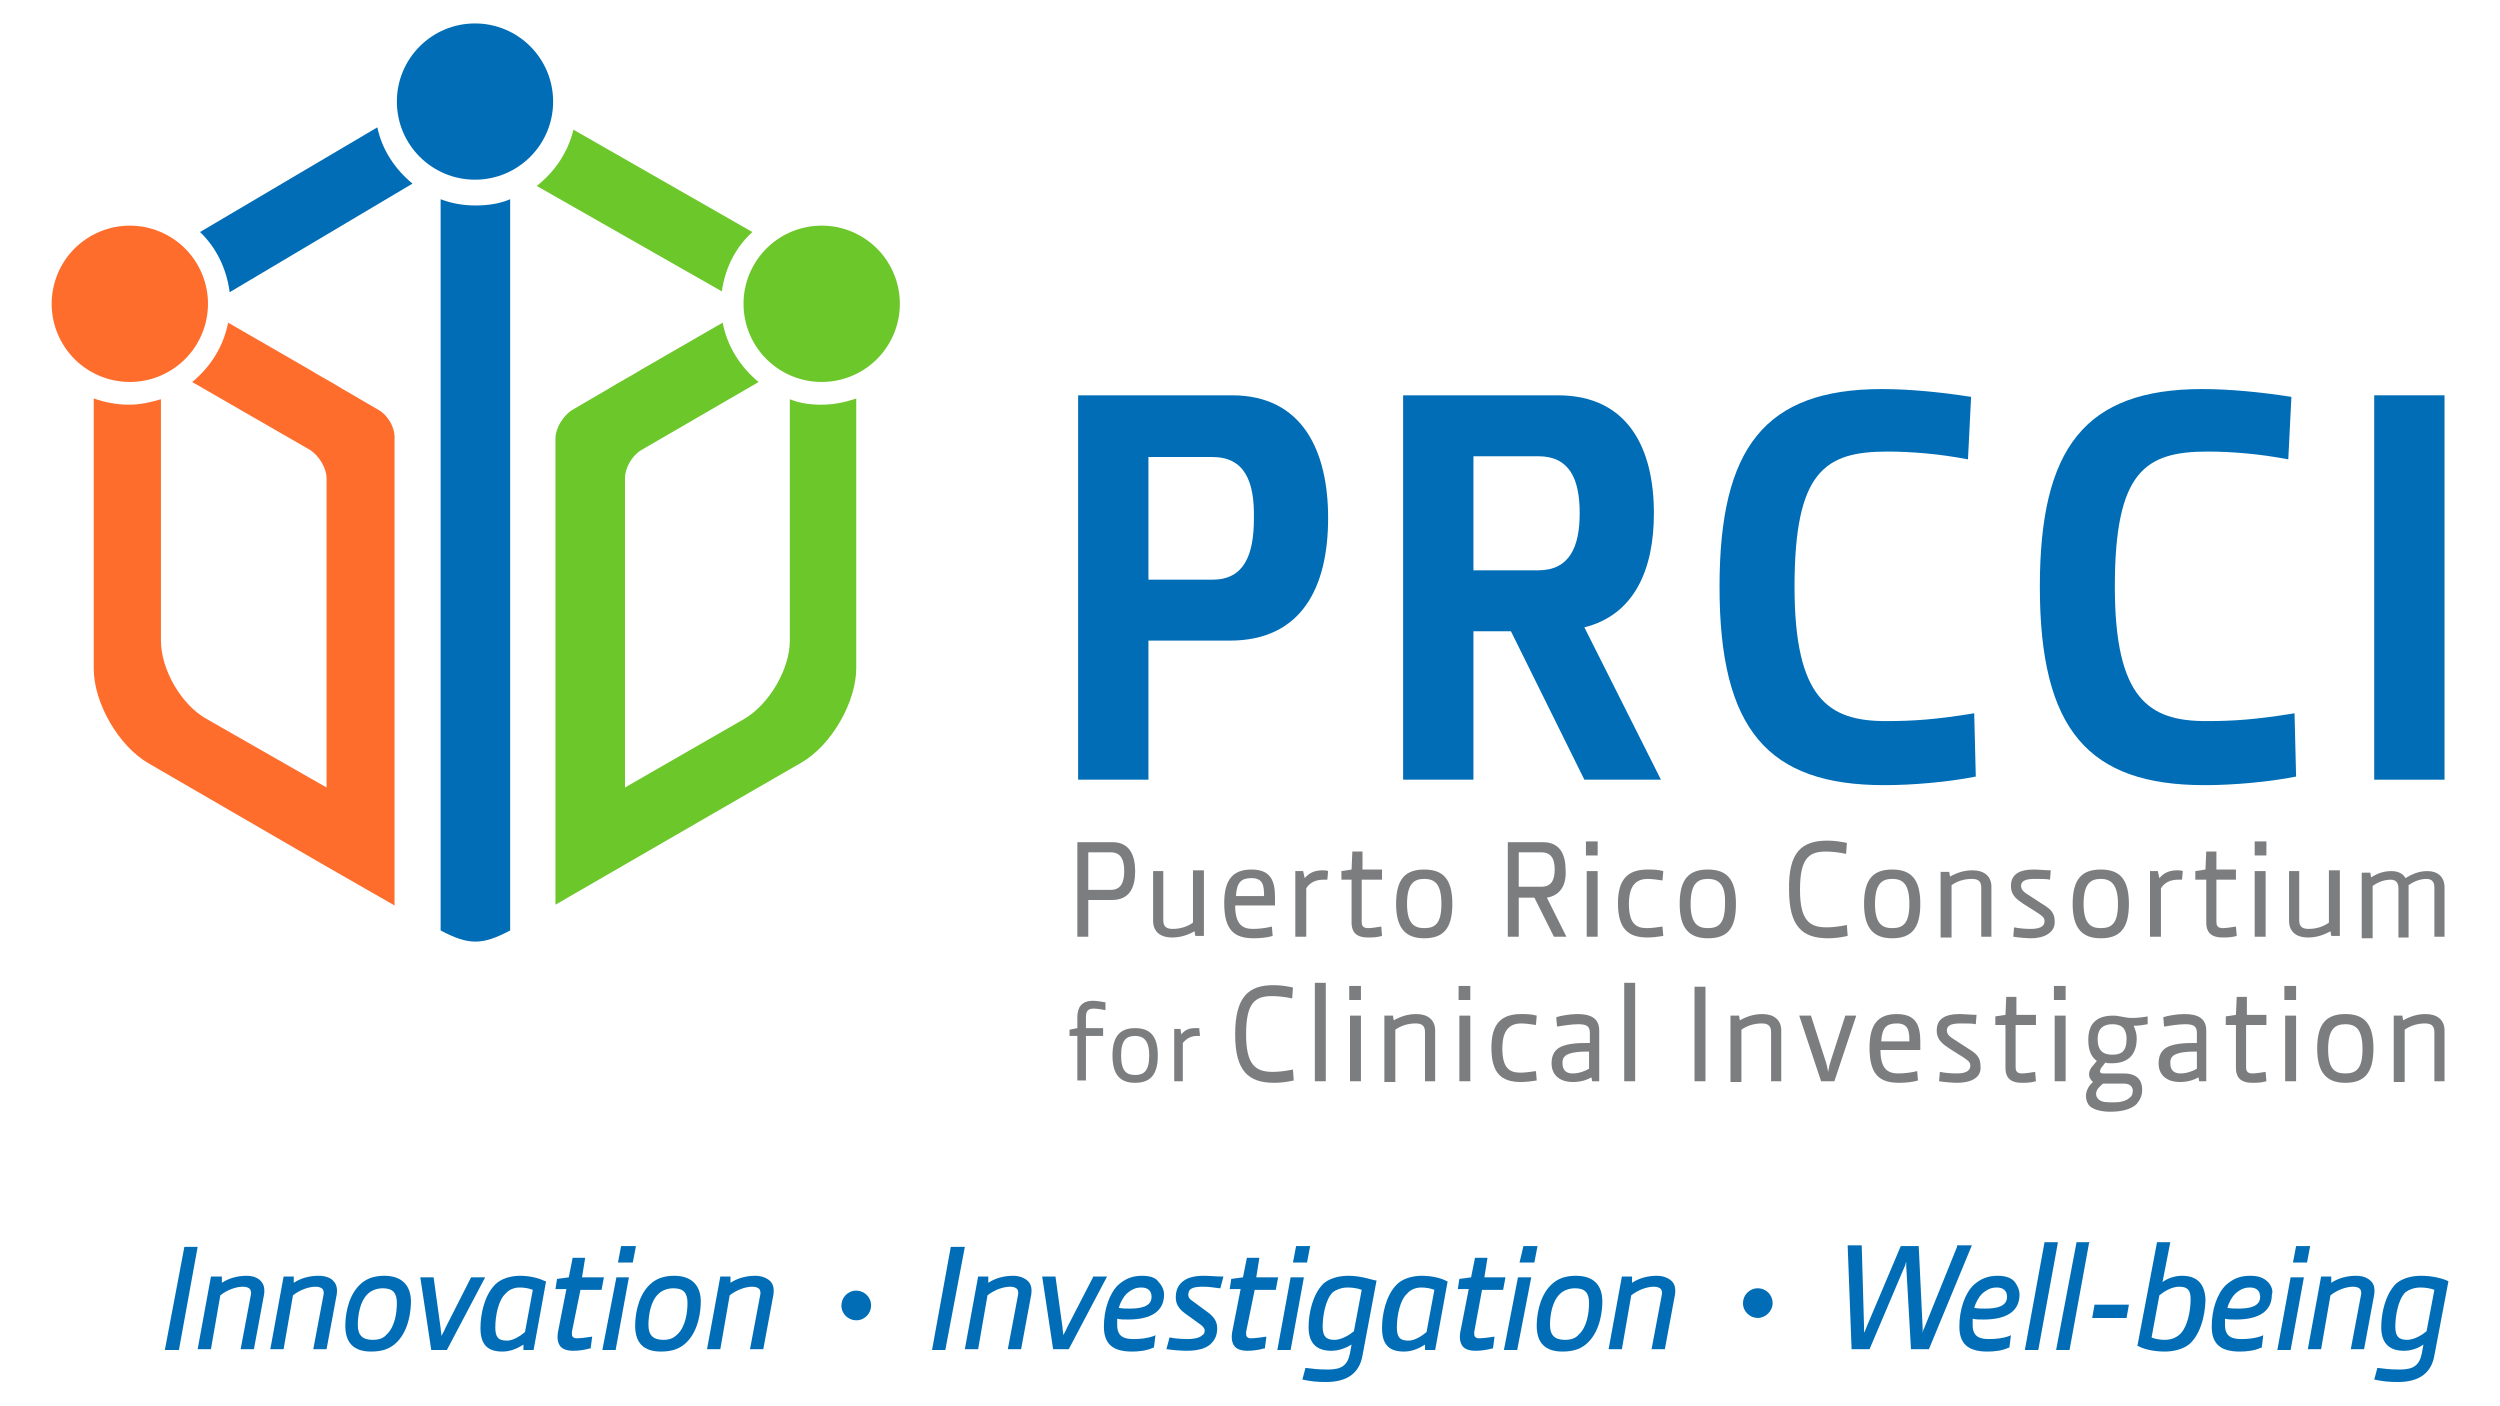 <?xml version="1.0" encoding="utf-8"?>
<!-- Generator: Adobe Illustrator 25.0.0, SVG Export Plug-In . SVG Version: 6.00 Build 0)  -->
<svg version="1.1" id="Layer_1" xmlns="http://www.w3.org/2000/svg" xmlns:xlink="http://www.w3.org/1999/xlink" x="0px" y="0px"
	 width="320px" height="180px" viewBox="0 0 320 180" style="enable-background:new 0 0 320 180;" xml:space="preserve">
<style type="text/css">
	.st0{fill:#FF6D2D;}
	.st1{fill:#6CC72B;}
	.st2{fill:#006DB6;}
	.st3{fill:#7C7D7F;}
</style>
<g>
	<g>
		<ellipse transform="matrix(0.882 -0.472 0.472 0.882 -16.384 12.413)" class="st0" cx="16.6" cy="38.9" rx="10" ry="10"/>
		<path class="st0" d="M48.5,52.5l-4.8-2.8c-1.1-0.7-3-1.7-4.1-2.4l-10.4-6c-0.6,3.1-2.3,5.7-4.6,7.6l15.1,8.7
			c1.1,0.7,2.1,2.3,2.1,3.6v39.6L26.4,92c-3.2-1.8-5.8-6.3-5.8-10V51.1c-1.3,0.4-2.7,0.7-4.1,0.7c-1.6,0-3.1-0.3-4.5-0.8v34.6
			c0,4.4,3.2,9.9,7,12.1l22.6,13.1l8.9,5.1v-9.9V66.4c0-1.3,0-3.4,0-4.7v-5.5C50.6,54.8,49.7,53.2,48.5,52.5z"/>
		<path class="st1" d="M73.4,16.6c-0.7,2.9-2.4,5.4-4.7,7.2l23.7,13.5c0.4-3,1.8-5.7,3.9-7.6L73.4,16.6z"/>
		<path class="st1" d="M101.1,51.1V82c0,3.6-2.6,8.1-5.8,10l-12.7,7.3l-2.6,1.5v0V61.2c0-1.3,0.9-2.9,2.1-3.6l15-8.7
			c-2.3-1.9-4-4.5-4.6-7.6l-10.4,6c-1.1,0.7-3,1.7-4.1,2.4l-4.8,2.8c-1.1,0.7-2.1,2.3-2.1,3.6v5.5c0,1.3,0,3.4,0,4.7v39.6v0v9.9
			l19.2-11.1l12.3-7.1c3.8-2.2,7-7.7,7-12.1V51c-1.4,0.5-2.9,0.8-4.5,0.8C103.7,51.8,102.3,51.6,101.1,51.1z"/>
		<ellipse transform="matrix(0.526 -0.851 0.851 0.526 16.79 107.865)" class="st1" cx="105.1" cy="38.9" rx="10" ry="10"/>
		<g>
			<circle class="st2" cx="60.8" cy="13" r="10"/>
		</g>
		<g>
			<path class="st2" d="M48.3,16.3L25.6,29.7c2.1,2,3.4,4.7,3.8,7.7l23.4-13.9C50.6,21.7,48.9,19.2,48.3,16.3z"/>
		</g>
		<g>
			<path class="st2" d="M60.8,26.3c-1.6,0-3.1-0.3-4.4-0.8v93.6c3.6,1.9,5.3,1.9,8.9,0V64.7V25.5C63.9,26.1,62.4,26.3,60.8,26.3z"/>
		</g>
		<g>
			<g>
				<g>
					<path class="st2" d="M138,99.8V50.6h19.7c9,0,12.3,7.1,12.3,15.7c0,8.9-3.4,15.7-12.6,15.7H147v17.8H138z M155.2,58.5H147v15.7
						h8.2c4,0,5.3-3.1,5.3-7.8C160.6,61.6,159.3,58.5,155.2,58.5z"/>
				</g>
				<g>
					<path class="st2" d="M179.6,99.8V50.6h19.8c9,0,12.3,6.8,12.3,15.1c0,7.2-2.5,13-8.9,14.6l9.8,19.5h-9.8l-9.4-19h-4.8v19H179.6
						z M196.9,58.4h-8.3V73h8.3c4,0,5.3-3,5.3-7.3C202.2,61.3,200.9,58.4,196.9,58.4z"/>
				</g>
				<g>
					<path class="st2" d="M252.9,99.4c-3.5,0.7-8.1,1.1-11.7,1.1c-14.9,0-21.1-7.1-21.1-25.4c0-17.8,5.8-25.3,20.8-25.3
						c3.5,0,7.6,0.4,11.4,1l-0.4,8c-3.6-0.7-7.3-1-10.3-1c-8,0-11.9,2.5-11.9,17.3c0,14.4,4.4,17.2,11.7,17.2c3.5,0,6.4-0.2,11.3-1
						L252.9,99.4z"/>
				</g>
				<g>
					<path class="st2" d="M293.9,99.4c-3.5,0.7-8.1,1.1-11.7,1.1c-14.9,0-21.1-7.1-21.1-25.4c0-17.8,5.8-25.3,20.8-25.3
						c3.5,0,7.6,0.4,11.4,1l-0.4,8c-3.6-0.7-7.3-1-10.3-1c-8,0-11.9,2.5-11.9,17.3c0,14.4,4.4,17.2,11.7,17.2c3.5,0,6.4-0.2,11.3-1
						L293.9,99.4z"/>
				</g>
				<g>
					<path class="st2" d="M303.9,99.8V50.6h9v49.2H303.9z"/>
				</g>
			</g>
		</g>
		<g>
			<path class="st3" d="M142.3,115.2h-3v4.7h-1.4v-12.1h4.5c2.2,0,2.9,1.7,2.9,3.7C145.3,113.6,144.6,115.2,142.3,115.2z
				 M142.2,109.1h-2.9v4.8h2.9c1.3,0,1.7-1,1.7-2.4C143.9,110.1,143.5,109.1,142.2,109.1z"/>
			<path class="st3" d="M147.5,111.5h1.4v6.3c0,0.8,0.4,1.1,1.2,1.1c1,0,1.9-0.3,2.6-0.8v-6.7h1.4v8.4H153l-0.1-0.6h0
				c-0.9,0.5-1.8,0.8-2.9,0.8c-1.4,0-2.4-0.7-2.4-2.1V111.5z"/>
			<path class="st3" d="M163.2,115.9h-5.1c0,2.5,1,3,2.3,3c0.7,0,1.6-0.1,2.4-0.3l0.1,1.2c-0.6,0.2-1.6,0.3-2.4,0.3
				c-2.5,0-3.8-1-3.8-4.5c0-3,1.1-4.3,3.5-4.3c2.4,0,3,1.4,3,3.5V115.9z M161.8,114.7c0-1.3-0.1-2.3-1.6-2.3c-1.3,0-1.9,0.5-2,2.3
				H161.8z"/>
			<path class="st3" d="M169.9,112.6c-0.1,0-0.4,0-0.5,0c-0.9,0-1.7,0.3-2.2,1.1v6.2h-1.4v-8.4h1l0.2,0.9h0c0.6-0.7,1.3-1,2.3-1
				c0.2,0,0.5,0,0.7,0.1L169.9,112.6z"/>
			<path class="st3" d="M174.3,112.7v5.3c0,0.4,0.1,0.8,0.8,0.8c0.4,0,1.1-0.1,1.7-0.2l0.1,1.2c-0.7,0.2-1.3,0.2-1.8,0.2
				c-1.7,0-2.1-0.9-2.1-1.9v-5.5h-1.3v-1.1l1.3-0.2l0.1-2.3h1.3v2.3h2.5v1.3H174.3z"/>
			<path class="st3" d="M182.3,120.1c-2.4,0-3.6-1.3-3.6-4.4c0-3.2,1.2-4.4,3.6-4.4c2.4,0,3.6,1.2,3.6,4.4S184.7,120.1,182.3,120.1z
				 M182.3,112.5c-1.3,0-2.2,0.6-2.2,3.2c0,2.5,0.9,3.1,2.2,3.1c1.4,0,2.2-0.6,2.2-3.1C184.5,113.2,183.7,112.5,182.3,112.5z"/>
			<path class="st3" d="M198,114.9l2.5,5h-1.6l-2.5-5h-2v5H193v-12.1h4.5c2.2,0,2.9,1.6,2.9,3.6C200.5,113.2,199.8,114.6,198,114.9z
				 M197.3,109.1h-2.9v4.4h2.9c1.3,0,1.7-0.9,1.7-2.2C199,110,198.6,109.1,197.3,109.1z"/>
			<path class="st3" d="M203,109.5v-1.8h1.5v1.8H203z M203.1,119.9v-8.4h1.4v8.4H203.1z"/>
			<path class="st3" d="M210.9,111.3c0.6,0,1.3,0,2,0.2l-0.1,1.2c-0.6-0.1-1.4-0.2-1.9-0.2c-2.1,0-2.4,1.8-2.4,3.2
				c0,2.5,0.9,3.1,2.3,3.1c0.6,0,1.3-0.1,2-0.2l0.1,1.2c-0.6,0.1-1.4,0.2-2,0.2c-2.5,0-3.8-1.1-3.8-4.4
				C207.1,112.5,208.4,111.3,210.9,111.3z"/>
			<path class="st3" d="M218.6,120.1c-2.4,0-3.6-1.3-3.6-4.4c0-3.2,1.2-4.4,3.6-4.4c2.4,0,3.6,1.2,3.6,4.4S221.1,120.1,218.6,120.1z
				 M218.6,112.5c-1.3,0-2.2,0.6-2.2,3.2c0,2.5,0.9,3.1,2.2,3.1c1.4,0,2.2-0.6,2.2-3.1C220.9,113.2,220,112.5,218.6,112.5z"/>
			<path class="st3" d="M233.9,107.6c0.8,0,1.6,0.1,2.5,0.3l-0.1,1.4c-0.9-0.2-1.8-0.3-2.6-0.3c-2.2,0-3.3,0.9-3.3,4.9
				c0,3.9,1.2,4.8,3.4,4.8c0.8,0,1.6-0.1,2.6-0.3l0.1,1.4c-0.9,0.2-1.7,0.3-2.5,0.3c-3.3,0-5-1.5-5-6.2
				C228.9,109.1,230.6,107.6,233.9,107.6z"/>
			<path class="st3" d="M242.2,120.1c-2.4,0-3.6-1.3-3.6-4.4c0-3.2,1.2-4.4,3.6-4.4c2.4,0,3.6,1.2,3.6,4.4S244.6,120.1,242.2,120.1z
				 M242.2,112.5c-1.3,0-2.2,0.6-2.2,3.2c0,2.5,0.9,3.1,2.2,3.1c1.4,0,2.2-0.6,2.2-3.1C244.4,113.2,243.6,112.5,242.2,112.5z"/>
			<path class="st3" d="M255,119.9h-1.4v-6.3c0-0.8-0.4-1.1-1.2-1.1c-1,0-1.9,0.3-2.6,0.8v6.7h-1.4v-8.4h1.1l0.1,0.6h0
				c0.9-0.5,1.8-0.8,2.9-0.8c1.4,0,2.4,0.7,2.4,2.1V119.9z"/>
			<path class="st3" d="M260,120.1c-0.6,0-1.7-0.1-2.3-0.2l0.1-1.2c0.5,0.1,1.3,0.2,2.1,0.2c1,0,1.8-0.2,1.8-1c0-0.5-0.4-0.7-0.8-1
				l-1.9-1.2c-0.7-0.5-1.6-1-1.6-2.3c0-1.5,1.1-2.1,2.9-2.1c0.6,0,1.6,0.1,2.2,0.1l-0.1,1.2c-0.4-0.1-1.1-0.1-1.9-0.1
				c-0.9,0-1.8,0.1-1.8,0.9c0,0.5,0.4,0.8,0.7,1l2,1.3c1,0.6,1.6,1.1,1.6,2.2C263.1,119.4,261.6,120.1,260,120.1z"/>
			<path class="st3" d="M268.9,120.1c-2.4,0-3.6-1.3-3.6-4.4c0-3.2,1.2-4.4,3.6-4.4c2.4,0,3.6,1.2,3.6,4.4S271.3,120.1,268.9,120.1z
				 M268.9,112.5c-1.3,0-2.2,0.6-2.2,3.2c0,2.5,0.9,3.1,2.2,3.1c1.4,0,2.2-0.6,2.2-3.1C271.1,113.2,270.2,112.5,268.9,112.5z"/>
			<path class="st3" d="M279.3,112.6c-0.1,0-0.4,0-0.5,0c-0.9,0-1.7,0.3-2.2,1.1v6.2h-1.4v-8.4h1l0.2,0.9h0c0.6-0.7,1.3-1,2.3-1
				c0.2,0,0.5,0,0.7,0.1L279.3,112.6z"/>
			<path class="st3" d="M283.7,112.7v5.3c0,0.4,0.1,0.8,0.8,0.8c0.4,0,1.1-0.1,1.7-0.2l0.1,1.2c-0.7,0.2-1.3,0.2-1.8,0.2
				c-1.7,0-2.1-0.9-2.1-1.9v-5.5H281v-1.1l1.3-0.2l0.1-2.3h1.3v2.3h2.5v1.3H283.7z"/>
			<path class="st3" d="M288.6,109.5v-1.8h1.5v1.8H288.6z M288.6,119.9v-8.4h1.4v8.4H288.6z"/>
			<path class="st3" d="M292.9,111.5h1.4v6.3c0,0.8,0.4,1.1,1.2,1.1c1,0,1.9-0.3,2.6-0.8v-6.7h1.4v8.4h-1.1l-0.1-0.6h0
				c-0.9,0.5-1.8,0.8-2.9,0.8c-1.4,0-2.4-0.7-2.4-2.1V111.5z"/>
			<path class="st3" d="M313,119.9h-1.4v-6.3c0-0.8-0.4-1.1-1-1.1c-0.8,0-1.6,0.3-2.3,0.8v6.7H307v-6.3c0-0.8-0.4-1.1-1-1.1
				c-0.8,0-1.6,0.3-2.3,0.8v6.7h-1.4v-8.4h1.1l0.1,0.6h0c0.8-0.5,1.6-0.8,2.6-0.8c0.8,0,1.5,0.3,1.8,0.9h0c0.8-0.5,1.7-0.9,2.8-0.9
				c1.3,0,2.2,0.7,2.2,2.1V119.9z"/>
			<path class="st3" d="M141.5,129.3c-0.5-0.1-1.1-0.2-1.5-0.2c-0.9,0-1,0.5-1,1.2v1.3h2.2v1H139v5.7h-1.1v-5.7h-1v-0.8l1-0.2v-1.4
				c0-1.2,0.5-2.1,2-2.1c0.4,0,1.1,0.1,1.6,0.2L141.5,129.3z"/>
			<path class="st3" d="M145.3,138.6c-1.9,0-2.9-1-2.9-3.5c0-2.5,1-3.5,2.9-3.5c1.9,0,2.9,1,2.9,3.5S147.2,138.6,145.3,138.6z
				 M145.3,132.6c-1.1,0-1.8,0.5-1.8,2.5s0.7,2.5,1.8,2.5c1.1,0,1.8-0.5,1.8-2.5S146.3,132.6,145.3,132.6z"/>
			<path class="st3" d="M153.6,132.6c-0.1,0-0.3,0-0.4,0c-0.7,0-1.3,0.3-1.8,0.9v4.9h-1.1v-6.7h0.8l0.1,0.7h0c0.5-0.6,1-0.8,1.8-0.8
				c0.2,0,0.4,0,0.5,0L153.6,132.6z"/>
			<path class="st3" d="M163,126.1c0.8,0,1.6,0.1,2.5,0.3l-0.1,1.4c-0.9-0.2-1.8-0.3-2.6-0.3c-2.2,0-3.3,0.9-3.3,4.9
				c0,3.9,1.2,4.8,3.4,4.8c0.8,0,1.6-0.1,2.6-0.3l0.1,1.4c-0.9,0.2-1.7,0.3-2.5,0.3c-3.3,0-5-1.5-5-6.2
				C158.1,127.6,159.8,126.1,163,126.1z"/>
			<path class="st3" d="M168.3,138.4v-12.6h1.4v12.6H168.3z"/>
			<path class="st3" d="M172.7,128v-1.8h1.5v1.8H172.7z M172.8,138.4V130h1.4v8.4H172.8z"/>
			<path class="st3" d="M183.8,138.4h-1.4v-6.3c0-0.8-0.4-1.1-1.2-1.1c-1,0-1.9,0.3-2.6,0.8v6.7h-1.4V130h1.1l0.1,0.6h0
				c0.9-0.5,1.8-0.8,2.9-0.8c1.4,0,2.4,0.7,2.4,2.1V138.4z"/>
			<path class="st3" d="M186.7,128v-1.8h1.5v1.8H186.7z M186.8,138.4V130h1.4v8.4H186.8z"/>
			<path class="st3" d="M194.7,129.8c0.6,0,1.3,0,2,0.2l-0.1,1.2c-0.6-0.1-1.4-0.2-1.9-0.2c-2.1,0-2.4,1.8-2.4,3.2
				c0,2.5,0.9,3.1,2.3,3.1c0.6,0,1.3-0.1,2-0.2l0.1,1.2c-0.6,0.1-1.4,0.2-2,0.2c-2.5,0-3.8-1.1-3.8-4.4
				C190.9,131,192.2,129.8,194.7,129.8z"/>
			<path class="st3" d="M203.8,138.4l-0.1-0.5h0c-0.7,0.4-1.5,0.6-2.4,0.6c-1.4,0-2.7-0.7-2.7-2.4c0-0.5,0.1-1.2,0.6-1.7
				c0.9-0.9,2.9-0.9,4.3-0.9v-1.3c0-0.9-0.5-1.1-1.5-1.1c-0.9,0-2,0.2-2.7,0.3l-0.1-1.2c0.6-0.2,1.8-0.4,2.7-0.4
				c1.5,0,2.8,0.4,2.8,2.1v6.5H203.8z M203.5,134.6c-0.9,0-2.6,0-3.2,0.6c-0.3,0.3-0.3,0.6-0.3,0.9c0,1,0.6,1.3,1.3,1.3
				c0.8,0,1.6-0.3,2.1-0.6V134.6z"/>
			<path class="st3" d="M207.9,138.4v-12.6h1.4v12.6H207.9z"/>
			<path class="st3" d="M216.9,138.4v-12.1h1.4v12.1H216.9z"/>
			<path class="st3" d="M228.1,138.4h-1.4v-6.3c0-0.8-0.4-1.1-1.2-1.1c-1,0-1.9,0.3-2.6,0.8v6.7h-1.4V130h1.1l0.1,0.6h0
				c0.9-0.5,1.8-0.8,2.9-0.8c1.4,0,2.4,0.7,2.4,2.1V138.4z"/>
			<path class="st3" d="M236.2,130h1.4l-2.8,8.4h-1.7l-2.8-8.4h1.5l1.9,5.9c0.1,0.3,0.2,0.7,0.3,1.3h0c0.1-0.6,0.2-1,0.3-1.3
				L236.2,130z"/>
			<path class="st3" d="M245.8,134.4h-5.1c0,2.5,1,3,2.3,3c0.7,0,1.6-0.1,2.4-0.3l0.1,1.2c-0.6,0.2-1.6,0.3-2.4,0.3
				c-2.5,0-3.8-1-3.8-4.5c0-3,1.1-4.3,3.5-4.3c2.4,0,3,1.4,3,3.5V134.4z M244.4,133.3c0-1.3-0.1-2.3-1.6-2.3c-1.3,0-1.9,0.5-2,2.3
				H244.4z"/>
			<path class="st3" d="M250.5,138.6c-0.6,0-1.7-0.1-2.3-0.2l0.1-1.2c0.5,0.1,1.3,0.2,2.1,0.2c1,0,1.8-0.2,1.8-1
				c0-0.5-0.4-0.7-0.8-1l-1.9-1.2c-0.7-0.5-1.6-1-1.6-2.3c0-1.5,1.1-2.1,2.9-2.1c0.6,0,1.6,0.1,2.2,0.1l-0.1,1.2
				c-0.4-0.1-1.1-0.1-1.9-0.1c-0.9,0-1.8,0.1-1.8,0.9c0,0.5,0.4,0.8,0.7,1l2,1.3c1,0.6,1.6,1.1,1.6,2.2
				C253.7,138,252.2,138.6,250.5,138.6z"/>
			<path class="st3" d="M258,131.3v5.3c0,0.4,0.1,0.8,0.8,0.8c0.4,0,1.1-0.1,1.7-0.2l0.1,1.2c-0.7,0.2-1.3,0.2-1.8,0.2
				c-1.7,0-2.1-0.9-2.1-1.9v-5.5h-1.3v-1.1l1.3-0.2l0.1-2.3h1.3v2.3h2.5v1.3H258z"/>
			<path class="st3" d="M262.9,128v-1.8h1.5v1.8H262.9z M263,138.4V130h1.4v8.4H263z"/>
			<path class="st3" d="M274.9,131.1c-0.5,0.1-1.2,0.2-1.8,0.2v0c0.2,0.4,0.4,1,0.4,1.6c0,2.3-1.3,3.2-3.2,3.2c-0.3,0-0.6,0-0.8-0.1
				l-0.4,0.5c-0.1,0.1-0.3,0.4-0.3,0.6c0,0.2,0.1,0.3,0.4,0.3h2.6c1.8,0,2.4,0.9,2.4,2.1c0,0.8-0.3,1.3-0.7,1.8
				c-0.8,0.8-2.2,1-3.4,1c-1,0-2-0.2-2.6-0.7c-0.3-0.3-0.5-0.8-0.5-1.3c0-0.6,0.3-1.3,0.9-1.8v0c-0.2-0.2-0.5-0.5-0.5-1
				c0-0.4,0.2-0.8,0.5-1.1l0.5-0.6v0c-0.7-0.5-1.1-1.3-1.1-2.7c0-2.3,1.3-3.1,3.2-3.1c0.8,0,1.5,0.3,2.4,0.3c0.6,0,1.5-0.1,2-0.2
				L274.9,131.1z M271.8,138.7h-2.6c-0.5,0.4-0.9,0.8-0.9,1.3c0,0.3,0.1,0.5,0.3,0.7c0.4,0.4,1.1,0.4,1.8,0.4c0.5,0,1.6,0,2.2-0.6
				c0.3-0.2,0.4-0.5,0.4-1C272.9,139.1,272.7,138.7,271.8,138.7z M270.4,131.1c-1,0-1.9,0.4-1.9,1.9c0,1.6,0.8,2,1.9,2
				c1.1,0,1.8-0.4,1.8-2C272.2,131.5,271.4,131.1,270.4,131.1z"/>
			<path class="st3" d="M281.5,138.4l-0.1-0.5h0c-0.7,0.4-1.5,0.6-2.4,0.6c-1.4,0-2.7-0.7-2.7-2.4c0-0.5,0.1-1.2,0.6-1.7
				c0.9-0.9,2.9-0.9,4.3-0.9v-1.3c0-0.9-0.5-1.1-1.5-1.1c-0.9,0-2,0.2-2.7,0.3l-0.1-1.2c0.6-0.2,1.8-0.4,2.7-0.4
				c1.5,0,2.8,0.4,2.8,2.1v6.5H281.5z M281.3,134.6c-0.9,0-2.6,0-3.2,0.6c-0.3,0.3-0.3,0.6-0.3,0.9c0,1,0.6,1.3,1.3,1.3
				c0.8,0,1.6-0.3,2.1-0.6V134.6z"/>
			<path class="st3" d="M287.5,131.3v5.3c0,0.4,0.1,0.8,0.8,0.8c0.4,0,1.1-0.1,1.7-0.2l0.1,1.2c-0.7,0.2-1.3,0.2-1.8,0.2
				c-1.7,0-2.1-0.9-2.1-1.9v-5.5h-1.3v-1.1l1.3-0.2l0.1-2.3h1.3v2.3h2.5v1.3H287.5z"/>
			<path class="st3" d="M292.4,128v-1.8h1.5v1.8H292.4z M292.5,138.4V130h1.4v8.4H292.5z"/>
			<path class="st3" d="M300.2,138.6c-2.4,0-3.6-1.3-3.6-4.4c0-3.2,1.2-4.4,3.6-4.4c2.4,0,3.6,1.2,3.6,4.4
				C303.8,137.4,302.6,138.6,300.2,138.6z M300.2,131.1c-1.3,0-2.2,0.6-2.2,3.2s0.9,3.1,2.2,3.1c1.4,0,2.2-0.6,2.2-3.1
				S301.6,131.1,300.2,131.1z"/>
			<path class="st3" d="M313,138.4h-1.4v-6.3c0-0.8-0.4-1.1-1.2-1.1c-1,0-1.9,0.3-2.6,0.8v6.7h-1.4V130h1.1l0.1,0.6h0
				c0.9-0.5,1.8-0.8,2.9-0.8c1.4,0,2.4,0.7,2.4,2.1V138.4z"/>
		</g>
	</g>
	<g>
		<polygon class="st2" points="23.6,159.6 21.1,172.8 22.9,172.8 25.3,159.6 		"/>
		<path class="st2" d="M31.6,163.3c-1.2,0-2.3,0.3-3.2,0.9v-0.8H27l-1.7,9.3H27l1.2-6.9c0.9-0.7,2-1.1,2.9-1.1
			c0.4,0,0.7,0.1,0.9,0.3c0.1,0.2,0.2,0.4,0.1,0.8l-1.3,6.9h1.7l1.3-7c0.1-0.7,0-1.3-0.4-1.7C33.1,163.6,32.4,163.3,31.6,163.3z"/>
		<path class="st2" d="M40.8,163.3c-1.2,0-2.3,0.3-3.2,0.9v-0.8h-1.3l-1.7,9.3h1.7l1.2-6.9c0.9-0.7,2-1.1,2.9-1.1
			c0.4,0,0.7,0.1,0.9,0.3c0.1,0.2,0.2,0.4,0.1,0.8l-1.3,6.9h1.7l1.3-7c0.1-0.7,0-1.3-0.4-1.7C42.4,163.6,41.7,163.3,40.8,163.3z"/>
		<path class="st2" d="M49.2,163.3c-1.4,0-2.4,0.4-3.2,1.2c-1.6,1.6-1.8,4.2-1.8,5.2c0,2.2,1.1,3.3,3.3,3.3c1.5,0,2.5-0.4,3.3-1.2
			c1.6-1.6,1.8-4.2,1.8-5.2C52.6,164.5,51.4,163.3,49.2,163.3z M47.7,171.5c-1.3,0-1.9-0.6-1.9-1.9c0-1.3,0.3-3.1,1.3-4
			c0.4-0.4,1.1-0.7,1.9-0.7c1.3,0,1.8,0.6,1.8,1.9c0,1.3-0.3,3.1-1.3,4C49.1,171.3,48.5,171.5,47.7,171.5z"/>
		<path class="st2" d="M60.3,163.5L57,170c-0.1,0.3-0.3,0.6-0.5,1c0-0.4-0.1-0.7-0.1-1l-0.9-6.5h-1.7l1.4,9.3h2l4.9-9.3H60.3z"/>
		<path class="st2" d="M66.6,163.3c-1.3,0-2.5,0.4-3.2,1.1c-1.4,1.4-1.9,3.8-1.9,5.6c0,2.1,0.9,3,2.8,3c0.9,0,1.8-0.3,2.7-0.9v0.7
			h1.3l1.6-8.8l-0.1,0C69.2,163.7,68,163.3,66.6,163.3z M66.5,164.8c0.6,0,1.2,0.1,1.7,0.3l-1,5.4c-0.6,0.5-1.5,1.1-2.3,1.1
			c-1.1,0-1.5-0.4-1.5-1.7c0-1.5,0.4-3.5,1.3-4.3C65.1,165.1,65.8,164.8,66.5,164.8z"/>
		<path class="st2" d="M74.3,165.1h2.7l0.3-1.6h-2.8l0.4-2.5h-1.6l-0.5,2.5l-1.5,0.2l-0.2,1.3h1.4l-1.1,5.6c-0.1,0.7,0,1.3,0.3,1.7
			c0.3,0.4,0.9,0.6,1.7,0.6c0.6,0,1.4-0.1,2.1-0.3l0.1,0l0.2-1.5l-0.1,0c-0.6,0.1-1.4,0.2-1.9,0.2c-0.3,0-0.4-0.1-0.5-0.2
			c-0.1-0.1-0.1-0.3-0.1-0.6L74.3,165.1z"/>
		<polygon class="st2" points="79.5,159.5 79.1,161.6 81,161.6 81.4,159.5 		"/>
		<polygon class="st2" points="77.1,172.8 78.8,172.8 80.5,163.5 78.9,163.5 		"/>
		<path class="st2" d="M86.3,163.3c-1.4,0-2.4,0.4-3.2,1.2c-1.6,1.6-1.8,4.2-1.8,5.2c0,2.2,1.1,3.3,3.3,3.3c1.5,0,2.5-0.4,3.3-1.2
			c1.6-1.6,1.8-4.2,1.8-5.2C89.7,164.5,88.5,163.3,86.3,163.3z M84.9,171.5c-1.3,0-1.9-0.6-1.9-1.9c0-1.3,0.3-3.1,1.3-4
			c0.4-0.4,1.1-0.7,1.9-0.7c1.3,0,1.8,0.6,1.8,1.9c0,1.3-0.3,3.1-1.3,4C86.2,171.3,85.7,171.5,84.9,171.5z"/>
		<path class="st2" d="M96.7,163.3c-1.2,0-2.3,0.3-3.2,0.9v-0.8h-1.3l-1.7,9.3h1.7l1.2-6.9c0.9-0.7,2-1.1,2.9-1.1
			c0.4,0,0.7,0.1,0.9,0.3c0.1,0.2,0.2,0.4,0.1,0.8l-1.3,6.9h1.7l1.3-7c0.1-0.7,0-1.3-0.4-1.7C98.2,163.6,97.5,163.3,96.7,163.3z"/>
		<path class="st2" d="M109.6,165.2c-1.1,0-1.9,0.9-1.9,1.9c0,1.1,0.9,1.9,1.9,1.9c1.1,0,1.9-0.9,1.9-1.9
			C111.5,166,110.6,165.2,109.6,165.2z"/>
		<polygon class="st2" points="121.7,159.6 119.3,172.8 121,172.8 123.5,159.6 		"/>
		<path class="st2" d="M129.7,163.3c-1.2,0-2.3,0.3-3.2,0.9v-0.8h-1.3l-1.7,9.3h1.7l1.2-6.9c0.9-0.7,2-1.1,2.9-1.1
			c0.4,0,0.7,0.1,0.9,0.3c0.1,0.2,0.2,0.4,0.1,0.8l-1.3,6.9h1.7l1.3-7c0.1-0.7,0-1.3-0.4-1.7C131.2,163.6,130.5,163.3,129.7,163.3z"
			/>
		<path class="st2" d="M139.9,163.5l-3.3,6.4c-0.1,0.3-0.3,0.6-0.5,1c0-0.4-0.1-0.7-0.1-1l-0.9-6.5h-1.7l1.4,9.3h2l4.9-9.3H139.9z"
			/>
		<path class="st2" d="M146.2,163.3c-1.3,0-2.2,0.4-3.1,1.2c-1.1,1.1-1.8,3.1-1.8,5.3c0,2.2,1.1,3.2,3.6,3.2c0.8,0,1.9-0.1,2.7-0.5
			l0.1,0l0.2-1.6l-0.2,0.1c-0.8,0.3-1.7,0.4-2.6,0.4c-1.2,0-2.1-0.3-2.1-1.8c0-0.2,0-0.5,0-0.8c0.4,0.1,0.9,0.1,1.4,0.1
			c3,0,4.6-1.1,4.6-3.2c0-0.6-0.3-1.2-0.7-1.6C148,163.6,147.3,163.3,146.2,163.3z M146.1,164.8c0.8,0,1.3,0.4,1.3,1.2
			c0,1.3-1.5,1.5-2.8,1.5c-0.4,0-1,0-1.4-0.1c0.2-0.7,0.6-1.4,1-1.8C144.9,165,145.4,164.8,146.1,164.8z"/>
		<path class="st2" d="M154.1,163.3c-1.4,0-2.3,0.3-2.9,0.9c-0.5,0.5-0.7,1.1-0.7,1.9c0,1,0.6,1.6,1.3,2.1l1.8,1.3
			c0.3,0.2,0.6,0.5,0.6,0.8c0,0.3-0.1,0.5-0.3,0.6c-0.4,0.4-1.2,0.5-1.9,0.5c-0.9,0-1.8-0.1-2.2-0.2l-0.1,0l-0.4,1.5l0.1,0
			c0.5,0.1,1.9,0.2,2.5,0.2c1.4,0,2.5-0.3,3.1-0.9c0.6-0.6,0.8-1.2,0.8-2c0-1-0.6-1.6-1.3-2.1l-1.9-1.4c-0.3-0.2-0.5-0.4-0.5-0.8
			c0-0.2,0.1-0.5,0.2-0.6c0.4-0.4,1.2-0.4,1.8-0.4c0.6,0,1.3,0.1,2,0.2l0.1,0l0.4-1.5l-0.1,0C155.9,163.4,154.8,163.3,154.1,163.3z"
			/>
		<path class="st2" d="M160.6,165.1h2.7l0.3-1.6h-2.8l0.4-2.5h-1.6l-0.5,2.5l-1.5,0.2l-0.2,1.3h1.4l-1.1,5.6c-0.1,0.7,0,1.3,0.3,1.7
			c0.3,0.4,0.9,0.6,1.7,0.6c0.6,0,1.4-0.1,2.1-0.3l0.1,0l0.2-1.5l-0.1,0c-0.6,0.1-1.4,0.2-1.9,0.2c-0.3,0-0.4-0.1-0.5-0.2
			c-0.1-0.1-0.1-0.3-0.1-0.6L160.6,165.1z"/>
		<polygon class="st2" points="167.7,159.5 165.9,159.5 165.5,161.6 167.3,161.6 		"/>
		<polygon class="st2" points="165.2,163.5 163.5,172.8 165.2,172.8 166.9,163.5 		"/>
		<path class="st2" d="M172.6,163.3c-1.4,0-2.5,0.4-3.2,1c-1.4,1.4-1.9,3.8-1.9,5.6c0,2,1,3,2.9,3c0.9,0,1.8-0.3,2.6-0.8l-0.2,1.1
			c-0.3,1.5-1,2.1-2.8,2.1c-1.3,0-2-0.1-2.8-0.2l-0.1,0l-0.4,1.5l0.1,0c0.9,0.2,1.8,0.3,2.9,0.3c2.7,0,4.3-1.1,4.7-3.4l1.8-9.6
			l-0.1,0C175.5,163.8,174.2,163.3,172.6,163.3z M172.5,164.8c0.6,0,1.3,0.1,1.8,0.3l-1,5.3c-0.6,0.5-1.6,1.1-2.5,1.1
			c-1.1,0-1.5-0.5-1.5-1.7c0-1.2,0.3-3.4,1.3-4.4C171,165.1,171.7,164.8,172.5,164.8z"/>
		<path class="st2" d="M182,163.3c-1.3,0-2.5,0.4-3.2,1.1c-1.4,1.4-1.9,3.8-1.9,5.6c0,2.1,0.9,3,2.8,3c0.9,0,1.8-0.3,2.7-0.9v0.7
			h1.3l1.6-8.8l-0.1,0C184.7,163.7,183.5,163.3,182,163.3z M181.9,164.8c0.6,0,1.2,0.1,1.7,0.3l-1,5.4c-0.6,0.5-1.5,1.1-2.3,1.1
			c-1.1,0-1.5-0.4-1.5-1.7c0-1.5,0.4-3.5,1.3-4.3C180.5,165.1,181.2,164.8,181.9,164.8z"/>
		<path class="st2" d="M189.7,165.1h2.7l0.3-1.6H190l0.4-2.5h-1.6l-0.5,2.5l-1.5,0.2l-0.2,1.3h1.4l-1.1,5.6c-0.1,0.7,0,1.3,0.3,1.7
			c0.3,0.4,0.9,0.6,1.7,0.6c0.6,0,1.4-0.1,2.1-0.3l0.1,0l0.2-1.5l-0.1,0c-0.6,0.1-1.4,0.2-1.9,0.2c-0.3,0-0.4-0.1-0.5-0.2
			c-0.1-0.1-0.1-0.3-0.1-0.6L189.7,165.1z"/>
		<polygon class="st2" points="195,159.5 194.5,161.6 196.4,161.6 196.8,159.5 		"/>
		<polygon class="st2" points="192.5,172.8 194.2,172.8 196,163.5 194.3,163.5 		"/>
		<path class="st2" d="M201.7,163.3c-1.4,0-2.4,0.4-3.2,1.2c-1.6,1.6-1.8,4.2-1.8,5.2c0,2.2,1.1,3.3,3.3,3.3c1.5,0,2.5-0.4,3.3-1.2
			c1.6-1.6,1.8-4.2,1.8-5.2C205.1,164.5,204,163.3,201.7,163.3z M200.3,171.5c-1.3,0-1.9-0.6-1.9-1.9c0-1.3,0.3-3.1,1.3-4
			c0.4-0.4,1.1-0.7,1.9-0.7c1.3,0,1.8,0.6,1.8,1.9c0,1.3-0.3,3.1-1.3,4C201.7,171.3,201.1,171.5,200.3,171.5z"/>
		<path class="st2" d="M212.1,163.3c-1.2,0-2.3,0.3-3.2,0.9v-0.8h-1.3l-1.7,9.3h1.7l1.2-6.9c0.9-0.7,2-1.1,2.9-1.1
			c0.4,0,0.7,0.1,0.9,0.3c0.1,0.2,0.2,0.4,0.1,0.8l-1.3,6.9h1.7l1.3-7c0.1-0.7,0-1.3-0.4-1.7C213.6,163.6,212.9,163.3,212.1,163.3z"
			/>
		<path class="st2" d="M225,164.9c-1.1,0-1.9,0.9-1.9,1.9c0,1.1,0.9,1.9,1.9,1.9s1.9-0.9,1.9-1.9C226.9,165.8,226.1,164.9,225,164.9
			z"/>
		<path class="st2" d="M250.5,159.6l-4.2,10.4c-0.1,0.1-0.2,0.5-0.2,0.7c0-0.2,0-0.5,0-0.7l-0.5-10.4l0-0.1h-2.3l-4.4,10.4
			c-0.1,0.3-0.2,0.5-0.3,0.7c0-0.3,0-0.5,0-0.7l-0.3-10.5h-1.8l0.5,13.2l0,0.1h2.3l4.5-10.6c0.1-0.1,0.1-0.4,0.2-0.6
			c0,0.2,0,0.4,0,0.6l0.6,10.5l0,0.1h2.3l5.5-13.3H250.5z"/>
		<path class="st2" d="M255.7,163.3c-1.3,0-2.2,0.4-3.1,1.2c-1.1,1.1-1.8,3.1-1.8,5.3c0,2.2,1.1,3.2,3.6,3.2c0.8,0,1.9-0.1,2.7-0.5
			l0.1,0l0.2-1.6l-0.2,0.1c-0.8,0.3-1.7,0.4-2.6,0.4c-1.2,0-2.1-0.3-2.1-1.8c0-0.2,0-0.5,0-0.8c0.4,0.1,0.9,0.1,1.4,0.1
			c3,0,4.6-1.1,4.6-3.2c0-0.6-0.3-1.2-0.6-1.6C257.5,163.6,256.8,163.3,255.7,163.3z M255.6,164.8c0.8,0,1.3,0.4,1.3,1.2
			c0,1.3-1.5,1.5-2.8,1.5c-0.4,0-1,0-1.4-0.1c0.2-0.7,0.6-1.4,1-1.8C254.4,165,254.9,164.8,255.6,164.8z"/>
		<polygon class="st2" points="263.4,159 261.7,159 259.2,172.7 259.2,172.8 260.9,172.8 263.4,159.1 		"/>
		<polygon class="st2" points="263.2,172.7 263.2,172.8 264.9,172.8 267.4,159.1 267.5,159 265.8,159 		"/>
		<polygon class="st2" points="267.8,168.7 272.2,168.7 272.5,167 268.1,167 		"/>
		<path class="st2" d="M279.3,163.3c-0.9,0-1.8,0.3-2.5,0.8l1-5.1h-1.7l-2.5,13.2l0,0.1l0.1,0c0.7,0.4,2,0.7,3.4,0.7
			c1.3,0,2.6-0.4,3.3-1.1c1.7-1.7,1.9-4.7,1.9-5.6C282.2,164.3,281.2,163.3,279.3,163.3z M277.1,171.5c-0.6,0-1.2-0.1-1.7-0.3l1-5.4
			c0.6-0.5,1.6-1.1,2.5-1.1c1.1,0,1.5,0.4,1.5,1.6c0,1.5-0.4,3.4-1.2,4.3C278.7,171.2,277.9,171.5,277.1,171.5z"/>
		<path class="st2" d="M290.3,164.1c-0.6-0.6-1.3-0.8-2.3-0.8c-1.3,0-2.2,0.4-3.1,1.2c-1.1,1.1-1.8,3.1-1.8,5.3
			c0,2.2,1.1,3.2,3.6,3.2c0.8,0,1.9-0.1,2.7-0.5l0.1,0l0.2-1.6l-0.2,0.1c-0.8,0.3-1.7,0.4-2.6,0.4c-1.2,0-2.1-0.3-2.1-1.8
			c0-0.3,0-0.5,0-0.8c0.4,0.1,0.9,0.1,1.4,0.1c3,0,4.6-1.1,4.6-3.2C291,165.2,290.7,164.5,290.3,164.1L290.3,164.1z M288,164.8
			c0.8,0,1.3,0.4,1.3,1.2c0,1.3-1.5,1.5-2.8,1.5c-0.4,0-1,0-1.4-0.1c0.2-0.7,0.6-1.4,1-1.8C286.8,165,287.3,164.8,288,164.8z"/>
		<polygon class="st2" points="293.9,159.5 293.5,161.6 295.3,161.6 295.7,159.5 		"/>
		<polygon class="st2" points="291.5,172.8 293.2,172.8 294.9,163.5 293.2,163.5 		"/>
		<path class="st2" d="M301.6,163.3c-1.2,0-2.3,0.3-3.2,0.9v-0.8h-1.3l-1.7,9.3h1.7l1.2-6.9c0.9-0.7,2-1.1,2.9-1.1
			c0.4,0,0.7,0.1,0.9,0.3c0.1,0.2,0.2,0.4,0.1,0.8l-1.3,6.9h1.7l1.3-7c0.1-0.7,0-1.3-0.4-1.7C303.1,163.6,302.5,163.3,301.6,163.3z"
			/>
		<path class="st2" d="M313.4,164c-0.6-0.3-1.9-0.7-3.5-0.7c-1.4,0-2.5,0.4-3.2,1c-1.4,1.4-1.9,3.8-1.9,5.6c0,2,1,3,2.9,3
			c0.9,0,1.8-0.3,2.5-0.8l-0.2,1.1c-0.3,1.5-1,2.1-2.8,2.1c-1.3,0-2-0.1-2.8-0.2l-0.1,0l-0.4,1.5l0.1,0c0.9,0.2,1.8,0.3,2.9,0.3
			c2.7,0,4.3-1.1,4.7-3.4L313.4,164L313.4,164z M309.8,164.8c0.6,0,1.3,0.1,1.8,0.3l-1,5.3c-0.6,0.5-1.6,1.1-2.5,1.1
			c-1.1,0-1.5-0.5-1.5-1.7c0-1.2,0.3-3.4,1.3-4.4C308.3,165.1,309,164.8,309.8,164.8z"/>
	</g>
</g>
</svg>
